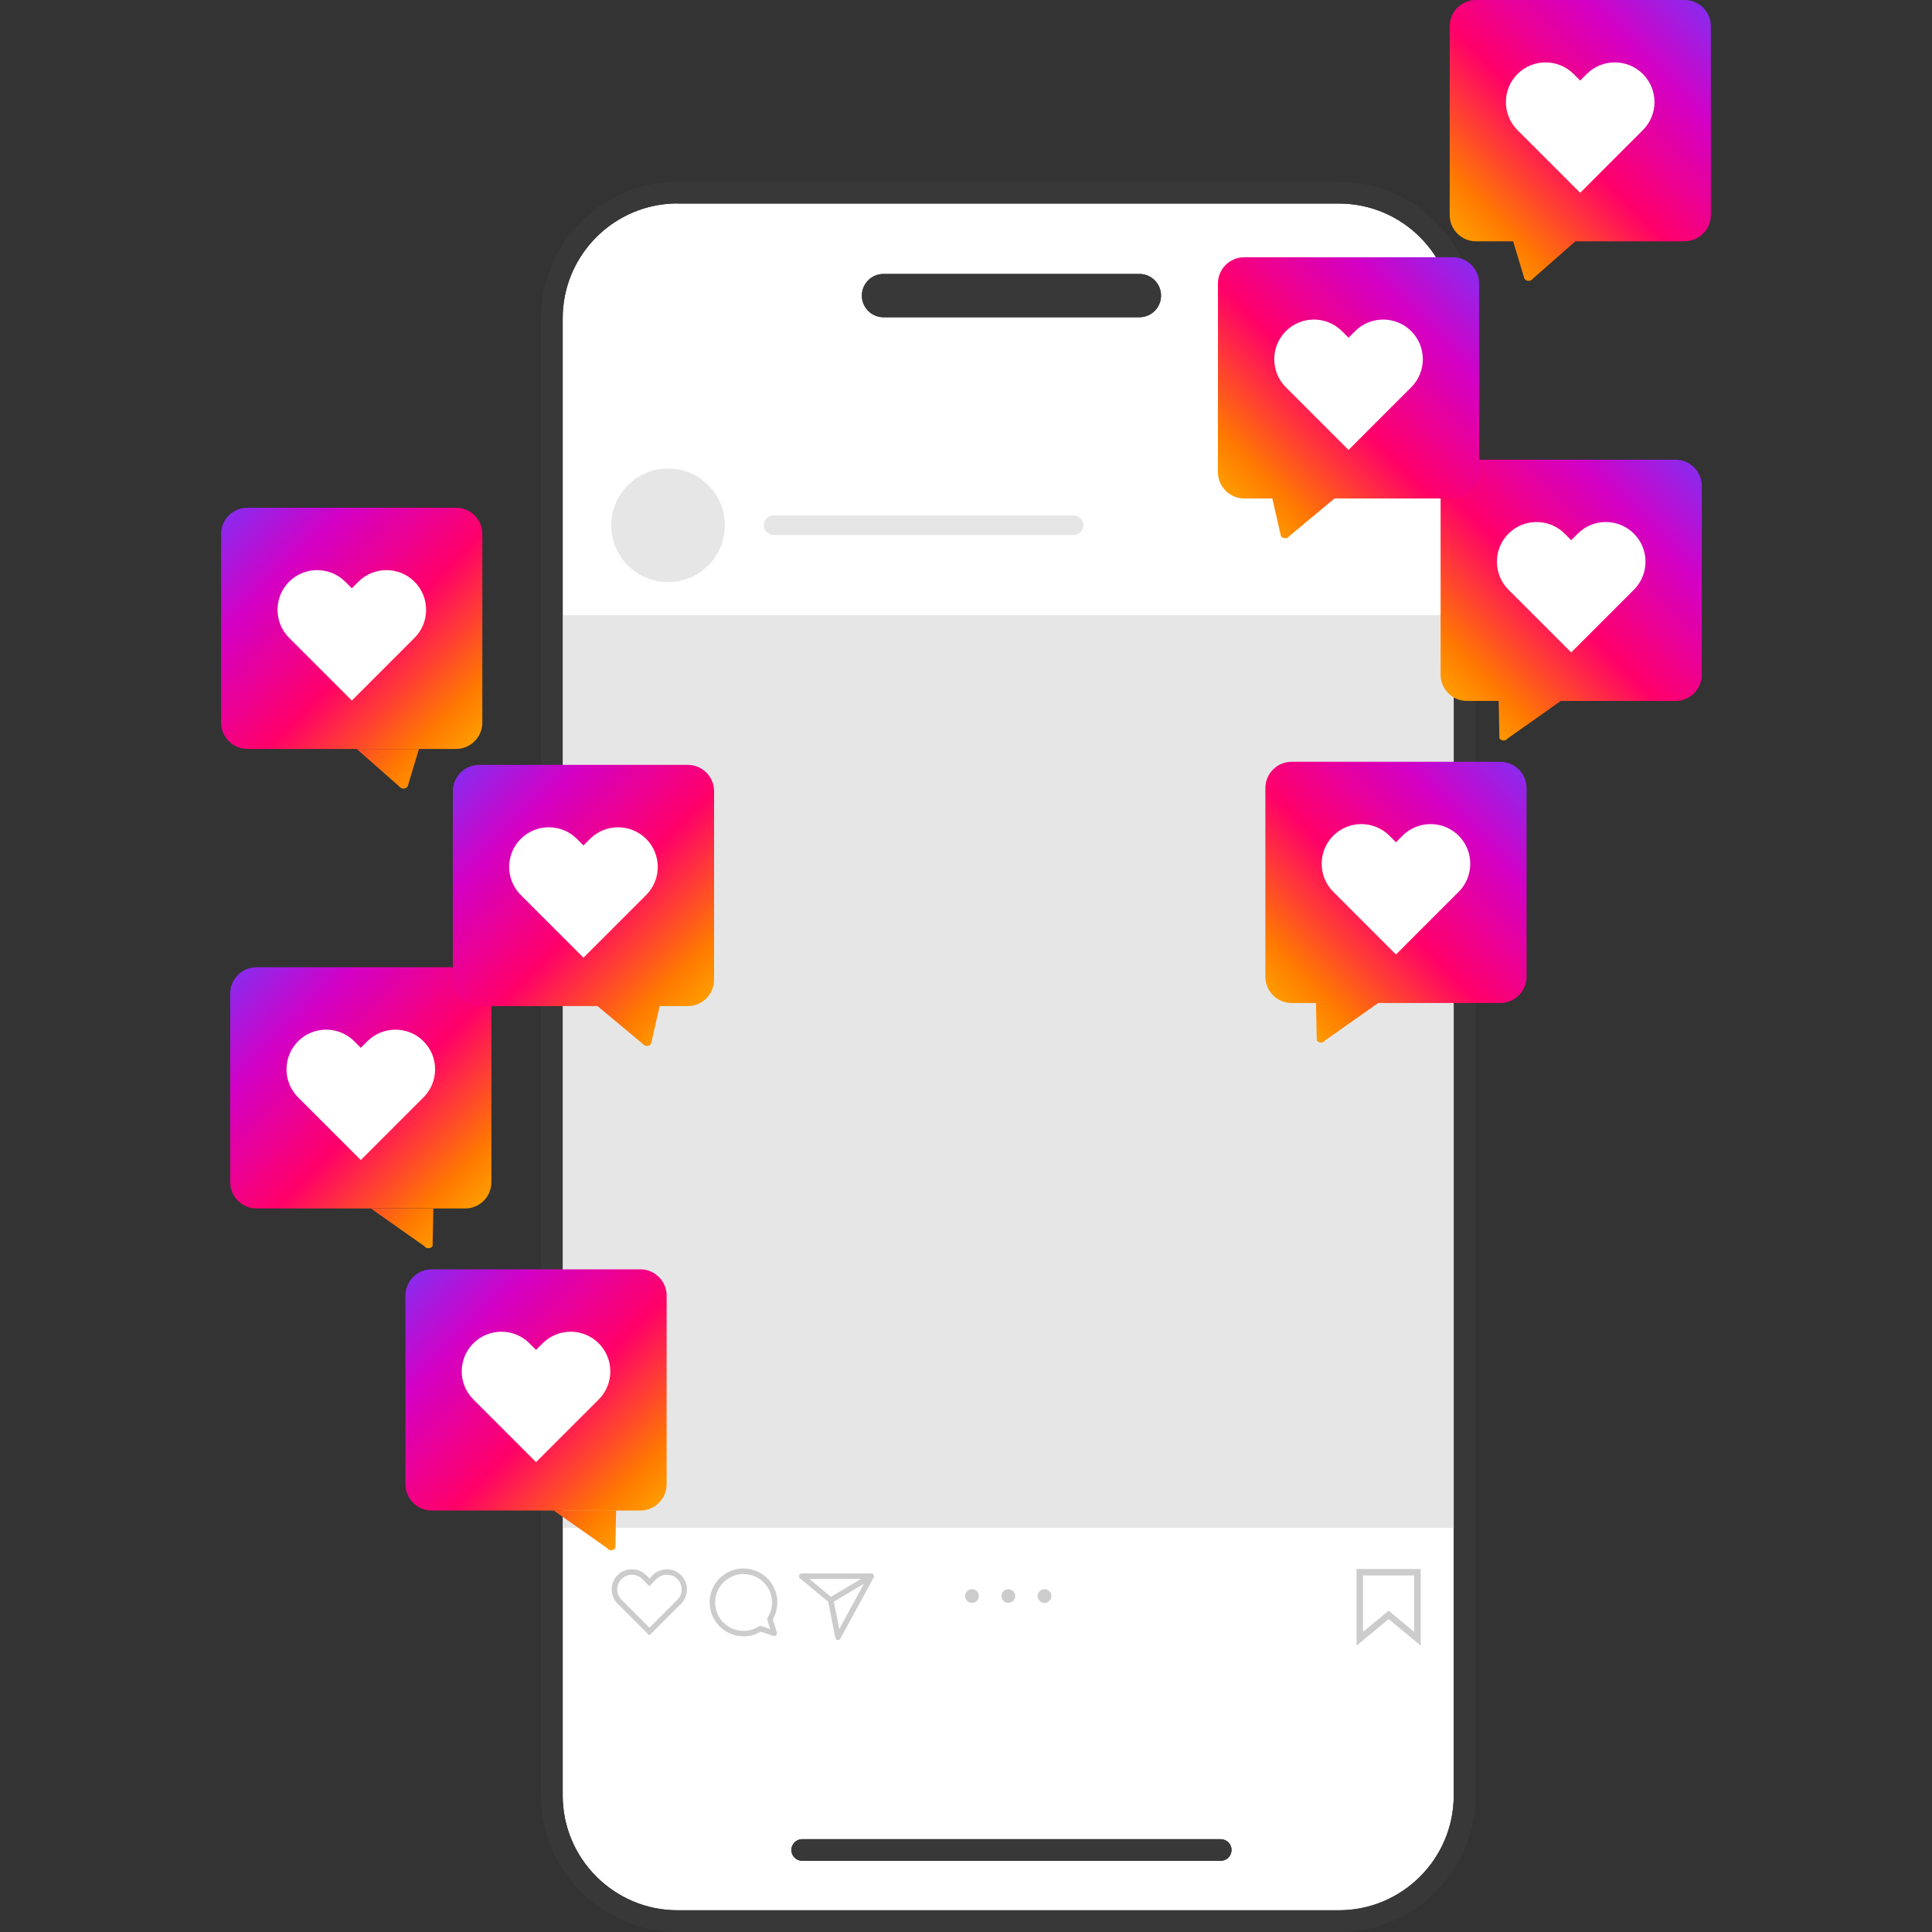<?xml version="1.0" encoding="UTF-8"?><svg id="_200_200のコピー_2" xmlns="http://www.w3.org/2000/svg" xmlns:xlink="http://www.w3.org/1999/xlink" viewBox="0 0 200 200"><rect x="0" y="0" width="200" height="200" fill="#333333" stroke="none"/><defs><style>.cls-1{fill:#e6e6e6;}.cls-2{fill:#ccc;}.cls-3{fill:url(#_名称未設定グラデーション_2);}.cls-4{fill:#fff;}.cls-5{fill:url(#_名称未設定グラデーション_2-7);}.cls-6{fill:url(#_名称未設定グラデーション_2-6);}.cls-7{fill:url(#_名称未設定グラデーション_2-8);}.cls-8{fill:url(#_名称未設定グラデーション_2-3);}.cls-9{fill:url(#_名称未設定グラデーション_2-2);}.cls-10{fill:url(#_名称未設定グラデーション_2-5);}.cls-11{fill:url(#_名称未設定グラデーション_2-4);}.cls-12{fill:#383838;}</style><linearGradient id="_名称未設定グラデーション_2" x1="126.89" y1="108.95" x2="159.02" y2="76.83" gradientUnits="userSpaceOnUse"><stop offset=".02" stop-color="#ffd600"/><stop offset=".25" stop-color="#ff7a00"/><stop offset=".49" stop-color="#ff0069"/><stop offset=".75" stop-color="#d300c5"/><stop offset=".99" stop-color="#7338fa"/></linearGradient><linearGradient id="_名称未設定グラデーション_2-2" x1="145.14" y1="77.59" x2="177.15" y2="45.57" xlink:href="#_名称未設定グラデーション_2"/><linearGradient id="_名称未設定グラデーション_2-3" x1="122.08" y1="56.63" x2="154.1" y2="24.61" xlink:href="#_名称未設定グラデーション_2"/><linearGradient id="_名称未設定グラデーション_2-4" x1="146.07" y1="30.01" x2="178.09" y2="-2.01" xlink:href="#_名称未設定グラデーション_2"/><linearGradient id="_名称未設定グラデーション_2-5" x1="-12735.05" y1="161.51" x2="-12702.93" y2="129.38" gradientTransform="translate(-12661.95) rotate(-180) scale(1 -1)" xlink:href="#_名称未設定グラデーション_2"/><linearGradient id="_名称未設定グラデーション_2-6" x1="-12716.81" y1="130.14" x2="-12684.79" y2="98.13" gradientTransform="translate(-12661.95) rotate(-180) scale(1 -1)" xlink:href="#_名称未設定グラデーション_2"/><linearGradient id="_名称未設定グラデーション_2-7" x1="-12739.87" y1="109.19" x2="-12707.85" y2="77.17" gradientTransform="translate(-12661.95) rotate(-180) scale(1 -1)" xlink:href="#_名称未設定グラデーション_2"/><linearGradient id="_名称未設定グラデーション_2-8" x1="-12715.88" y1="82.56" x2="-12683.86" y2="50.55" gradientTransform="translate(-12661.95) rotate(-180) scale(1 -1)" xlink:href="#_名称未設定グラデーション_2"/></defs><rect class="cls-4" x="57.13" y="19.94" width="94.49" height="178.94" rx="10.91" ry="10.91"/><path class="cls-12" d="M138.61,200h-68.46c-7.79,0-14.13-6.34-14.13-14.13V32.96c0-7.79,6.34-14.13,14.13-14.13h68.46c7.79,0,14.13,6.34,14.13,14.13v152.91c0,7.79-6.34,14.13-14.13,14.13ZM70.14,21.06c-6.56,0-11.89,5.34-11.89,11.89v152.91c0,6.56,5.34,11.89,11.89,11.89h68.46c6.56,0,11.89-5.34,11.89-11.89V32.96c0-6.56-5.34-11.89-11.89-11.89h-68.46Z"/><path class="cls-12" d="M117.95,32.84h-26.49c-1.24,0-2.24-1-2.24-2.24s1-2.24,2.24-2.24h26.49c1.24,0,2.24,1,2.24,2.24s-1,2.24-2.24,2.24Z"/><path class="cls-12" d="M126.37,192.63h-43.33c-.62,0-1.12-.5-1.12-1.12s.5-1.12,1.12-1.12h43.33c.62,0,1.12.5,1.12,1.12s-.5,1.12-1.12,1.12Z"/><rect class="cls-1" x="57.13" y="63.68" width="94.49" height="94.49"/><circle class="cls-1" cx="69.16" cy="54.38" r="5.88"/><path class="cls-2" d="M101.33,165.22c0,.39-.32.71-.71.71s-.71-.32-.71-.71.32-.71.71-.71c.42,0,.71.34.71.71ZM105.09,165.22c0,.39-.32.71-.71.71s-.71-.32-.71-.71.32-.71.71-.71c.42,0,.71.34.71.71ZM108.84,165.22c0,.39-.32.71-.71.71s-.71-.32-.71-.71.32-.71.71-.71c.42,0,.71.34.71.71Z"/><path class="cls-1" d="M111.15,55.38h-31.07c-.56,0-1.01-.45-1.01-1.01s.45-1.01,1.01-1.01h31.07c.56,0,1.01.45,1.01,1.01s-.45,1.01-1.01,1.01Z"/><path class="cls-2" d="M69.05,163.02c.41,0,.79.16,1.07.44.59.59.59,1.56,0,2.15l-2.89,2.89-2.89-2.89c-.59-.59-.59-1.56,0-2.15.29-.29.67-.44,1.07-.44s.79.16,1.07.44l.34.34.4.4.4-.4.34-.34c.29-.29.67-.44,1.07-.44M69.05,162.45c-.53,0-1.07.2-1.48.61l-.34.34-.34-.34c-.41-.41-.94-.61-1.48-.61s-1.07.2-1.48.61c-.81.81-.81,2.14,0,2.95l3.29,3.29,3.29-3.29c.81-.81.81-2.14,0-2.95-.41-.41-.94-.61-1.48-.61h0Z"/><path class="cls-2" d="M76.97,169.39c-1.92,0-3.5-1.56-3.51-3.49,0-.94.35-1.82,1.01-2.49.66-.67,1.54-1.04,2.47-1.04,1.94-.02,3.52,1.55,3.53,3.49,0,.63-.16,1.24-.47,1.77l.42,1.36c.03.1,0,.21-.07.29-.08.07-.19.1-.29.07l-1.32-.44c-.53.32-1.14.48-1.76.49,0,0-.02,0-.02,0ZM76.97,162.94s-.01,0-.02,0c-.79,0-1.52.32-2.07.88-.55.56-.85,1.3-.85,2.09.01,1.62,1.34,2.93,2.96,2.92.56,0,1.11-.17,1.58-.47.07-.05.16-.06.24-.03l.92.31-.29-.95c-.02-.08-.01-.17.03-.24.3-.47.45-1.02.45-1.58-.01-1.62-1.33-2.92-2.94-2.92Z"/><path class="cls-2" d="M86.75,169.78s-.03,0-.04,0c-.12-.02-.22-.11-.24-.23l-.73-3.73-2.93-2.43c-.09-.08-.13-.21-.09-.32.04-.11.15-.19.27-.19h7.19c.09,0,.16.03.21.08.07.07.1.17.08.27v.04s-.02.02-.02.02c0,.01-.01.02-.02.03l-3.44,6.32c-.05.09-.15.15-.25.15ZM86.88,168.65l2.55-4.7-3.11,1.85.56,2.85ZM86.02,165.3l3.11-1.85h-5.35l2.23,1.85Z"/><path class="cls-2" d="M90.35,163.23s0,0,0,0c0,0,0,0,0-.01,0,0,0,0,0,0,0,0,0,0,0,0,0,0,0,0,0,0,0,0,0,0,0,0,.01-.06,0-.12-.05-.17-.04-.04-.09-.05-.14-.05h-7.19c-.07,0-.14.05-.17.12s0,.15.05.2l2.96,2.45.74,3.77c.01.07.07.13.15.14,0,0,.02,0,.03,0,.06,0,.12-.04.16-.09l3.44-6.32s0-.01,0-.02ZM89.54,163.34l-3.53,2.1-2.53-2.1h6.06ZM86.83,168.97l-.63-3.23,3.53-2.1-2.9,5.33Z"/><path class="cls-2" d="M146.4,163.09v5.84l-2.22-1.84-.43-.35-.43.35-2.22,1.84v-5.84h5.3M147.07,162.42h-6.64v7.9h.04l3.28-2.71,3.28,2.71h.04v-7.9h0Z"/><path class="cls-12" d="M138.61,200h-68.46c-7.79,0-14.13-6.34-14.13-14.13V32.96c0-7.79,6.34-14.13,14.13-14.13h68.46c7.79,0,14.13,6.34,14.13,14.13v152.91c0,7.79-6.34,14.13-14.13,14.13ZM70.14,21.06c-6.56,0-11.89,5.34-11.89,11.89v152.91c0,6.56,5.34,11.89,11.89,11.89h68.46c6.56,0,11.89-5.34,11.89-11.89V32.96c0-6.56-5.34-11.89-11.89-11.89h-68.46Z"/><path class="cls-12" d="M117.95,32.84h-26.49c-1.24,0-2.24-1-2.24-2.24s1-2.24,2.24-2.24h26.49c1.24,0,2.24,1,2.24,2.24s-1,2.24-2.24,2.24Z"/><path class="cls-12" d="M126.37,192.63h-43.33c-.62,0-1.12-.5-1.12-1.12s.5-1.12,1.12-1.12h43.33c.62,0,1.12.5,1.12,1.12s-.5,1.12-1.12,1.12Z"/><path class="cls-3" d="M155.31,103.83h-21.6c-1.5,0-2.72-1.22-2.72-2.72v-19.53c0-1.5,1.22-2.72,2.72-2.72h21.6c1.5,0,2.72,1.22,2.72,2.72v19.53c0,1.5-1.22,2.72-2.72,2.72ZM137.18,107.7l5.49-3.87h-6.44l.08,3.87c.21.3.66.3.87,0Z"/><path class="cls-4" d="M151,86.51h0c-1.6-1.6-4.21-1.6-5.81,0l-.68.68-.68-.68c-1.6-1.6-4.21-1.6-5.81,0h0c-1.6,1.6-1.6,4.21,0,5.81l6.49,6.49h0s0,0,0,0l6.49-6.49c1.6-1.6,1.6-4.21,0-5.81Z"/><path class="cls-9" d="M173.45,72.56h-21.6c-1.5,0-2.72-1.22-2.72-2.72v-19.53c0-1.5,1.22-2.72,2.72-2.72h21.6c1.5,0,2.72,1.22,2.72,2.72v19.53c0,1.5-1.22,2.72-2.72,2.72ZM156.09,76.43l5.49-3.87h-6.44l.08,3.87c.21.3.66.3.87,0Z"/><path class="cls-4" d="M169.14,55.24h0c-1.6-1.6-4.21-1.6-5.81,0l-.68.68-.68-.68c-1.6-1.6-4.21-1.6-5.81,0h0c-1.6,1.6-1.6,4.21,0,5.81l6.49,6.49h0s0,0,0,0l6.49-6.49c1.6-1.6,1.6-4.21,0-5.81Z"/><path class="cls-8" d="M150.4,51.6h-21.6c-1.5,0-2.72-1.22-2.72-2.72v-19.53c0-1.5,1.22-2.72,2.72-2.72h21.6c1.5,0,2.72,1.22,2.72,2.72v19.53c0,1.5-1.22,2.72-2.72,2.72ZM133.47,55.5l4.68-3.9h-6.44l.89,3.9c.21.3.66.3.87,0Z"/><path class="cls-4" d="M146.09,34.28h0c-1.6-1.6-4.21-1.6-5.81,0l-.68.68-.68-.68c-1.6-1.6-4.21-1.6-5.81,0h0c-1.6,1.6-1.6,4.21,0,5.81l6.49,6.49h0s0,0,0,0l6.49-6.49c1.6-1.6,1.6-4.21,0-5.81Z"/><path class="cls-11" d="M174.39,24.98h-21.6c-1.5,0-2.72-1.22-2.72-2.72V2.72c0-1.5,1.22-2.72,2.72-2.72h21.6c1.5,0,2.72,1.22,2.72,2.72v19.53c0,1.5-1.22,2.72-2.72,2.72ZM158.68,28.85l4.4-3.87h-6.44l1.17,3.87c.21.3.66.3.87,0Z"/><path class="cls-4" d="M170.07,7.66h0c-1.6-1.6-4.21-1.6-5.81,0l-.68.68-.68-.68c-1.6-1.6-4.21-1.6-5.81,0h0c-1.6,1.6-1.6,4.21,0,5.81l6.49,6.49h0s0,0,0,0l6.49-6.49c1.6-1.6,1.6-4.21,0-5.81Z"/><path class="cls-10" d="M44.69,131.4h21.6c1.5,0,2.72,1.22,2.72,2.72v19.53c0,1.5-1.22,2.72-2.72,2.72h-21.6c-1.5,0-2.72-1.22-2.72-2.72v-19.53c0-1.5,1.22-2.72,2.72-2.72ZM63.7,160.25l.08-3.87h-6.44s5.49,3.87,5.49,3.87c.21.3.66.3.87,0Z"/><path class="cls-4" d="M49,139.06h0c1.6-1.6,4.21-1.6,5.81,0l.68.68.68-.68c1.6-1.6,4.21-1.6,5.81,0h0c1.6,1.6,1.6,4.21,0,5.81l-6.49,6.49h0s0,0,0,0l-6.49-6.49c-1.6-1.6-1.6-4.21,0-5.81Z"/><path class="cls-6" d="M26.55,100.13h21.6c1.5,0,2.72,1.22,2.72,2.72v19.53c0,1.5-1.22,2.72-2.72,2.72h-21.6c-1.5,0-2.72-1.22-2.72-2.72v-19.53c0-1.5,1.22-2.72,2.72-2.72ZM44.78,128.99l.08-3.87h-6.44s5.49,3.87,5.49,3.87c.21.3.66.3.87,0Z"/><path class="cls-4" d="M30.86,107.79h0c1.6-1.6,4.21-1.6,5.81,0l.68.68.68-.68c1.6-1.6,4.21-1.6,5.81,0h0c1.6,1.6,1.6,4.21,0,5.81l-6.49,6.49h0s0,0,0,0l-6.49-6.49c-1.6-1.6-1.6-4.21,0-5.81Z"/><path class="cls-5" d="M49.6,79.18h21.6c1.5,0,2.72,1.22,2.72,2.72v19.53c0,1.5-1.22,2.72-2.72,2.72h-21.6c-1.5,0-2.72-1.22-2.72-2.72v-19.53c0-1.5,1.22-2.72,2.72-2.72ZM67.4,108.05l.89-3.9h-6.44s4.68,3.9,4.68,3.9c.21.3.66.3.87,0Z"/><path class="cls-4" d="M53.91,86.84h0c1.6-1.6,4.21-1.6,5.81,0l.68.68.68-.68c1.6-1.6,4.21-1.6,5.81,0h0c1.6,1.6,1.6,4.21,0,5.81l-6.49,6.49h0s0,0,0,0l-6.49-6.49c-1.6-1.6-1.6-4.21,0-5.81Z"/><path class="cls-7" d="M25.61,52.56h21.6c1.5,0,2.72,1.22,2.72,2.72v19.53c0,1.5-1.22,2.72-2.72,2.72h-21.6c-1.5,0-2.72-1.22-2.72-2.72v-19.53c0-1.5,1.22-2.72,2.72-2.72ZM42.2,81.41l1.17-3.87h-6.44s4.4,3.87,4.4,3.87c.21.3.66.3.87,0Z"/><path class="cls-4" d="M29.93,60.22h0c1.6-1.6,4.21-1.6,5.81,0l.68.68.68-.68c1.6-1.6,4.21-1.6,5.81,0h0c1.6,1.6,1.6,4.21,0,5.81l-6.49,6.49h0s0,0,0,0l-6.49-6.49c-1.6-1.6-1.6-4.21,0-5.81Z"/></svg>